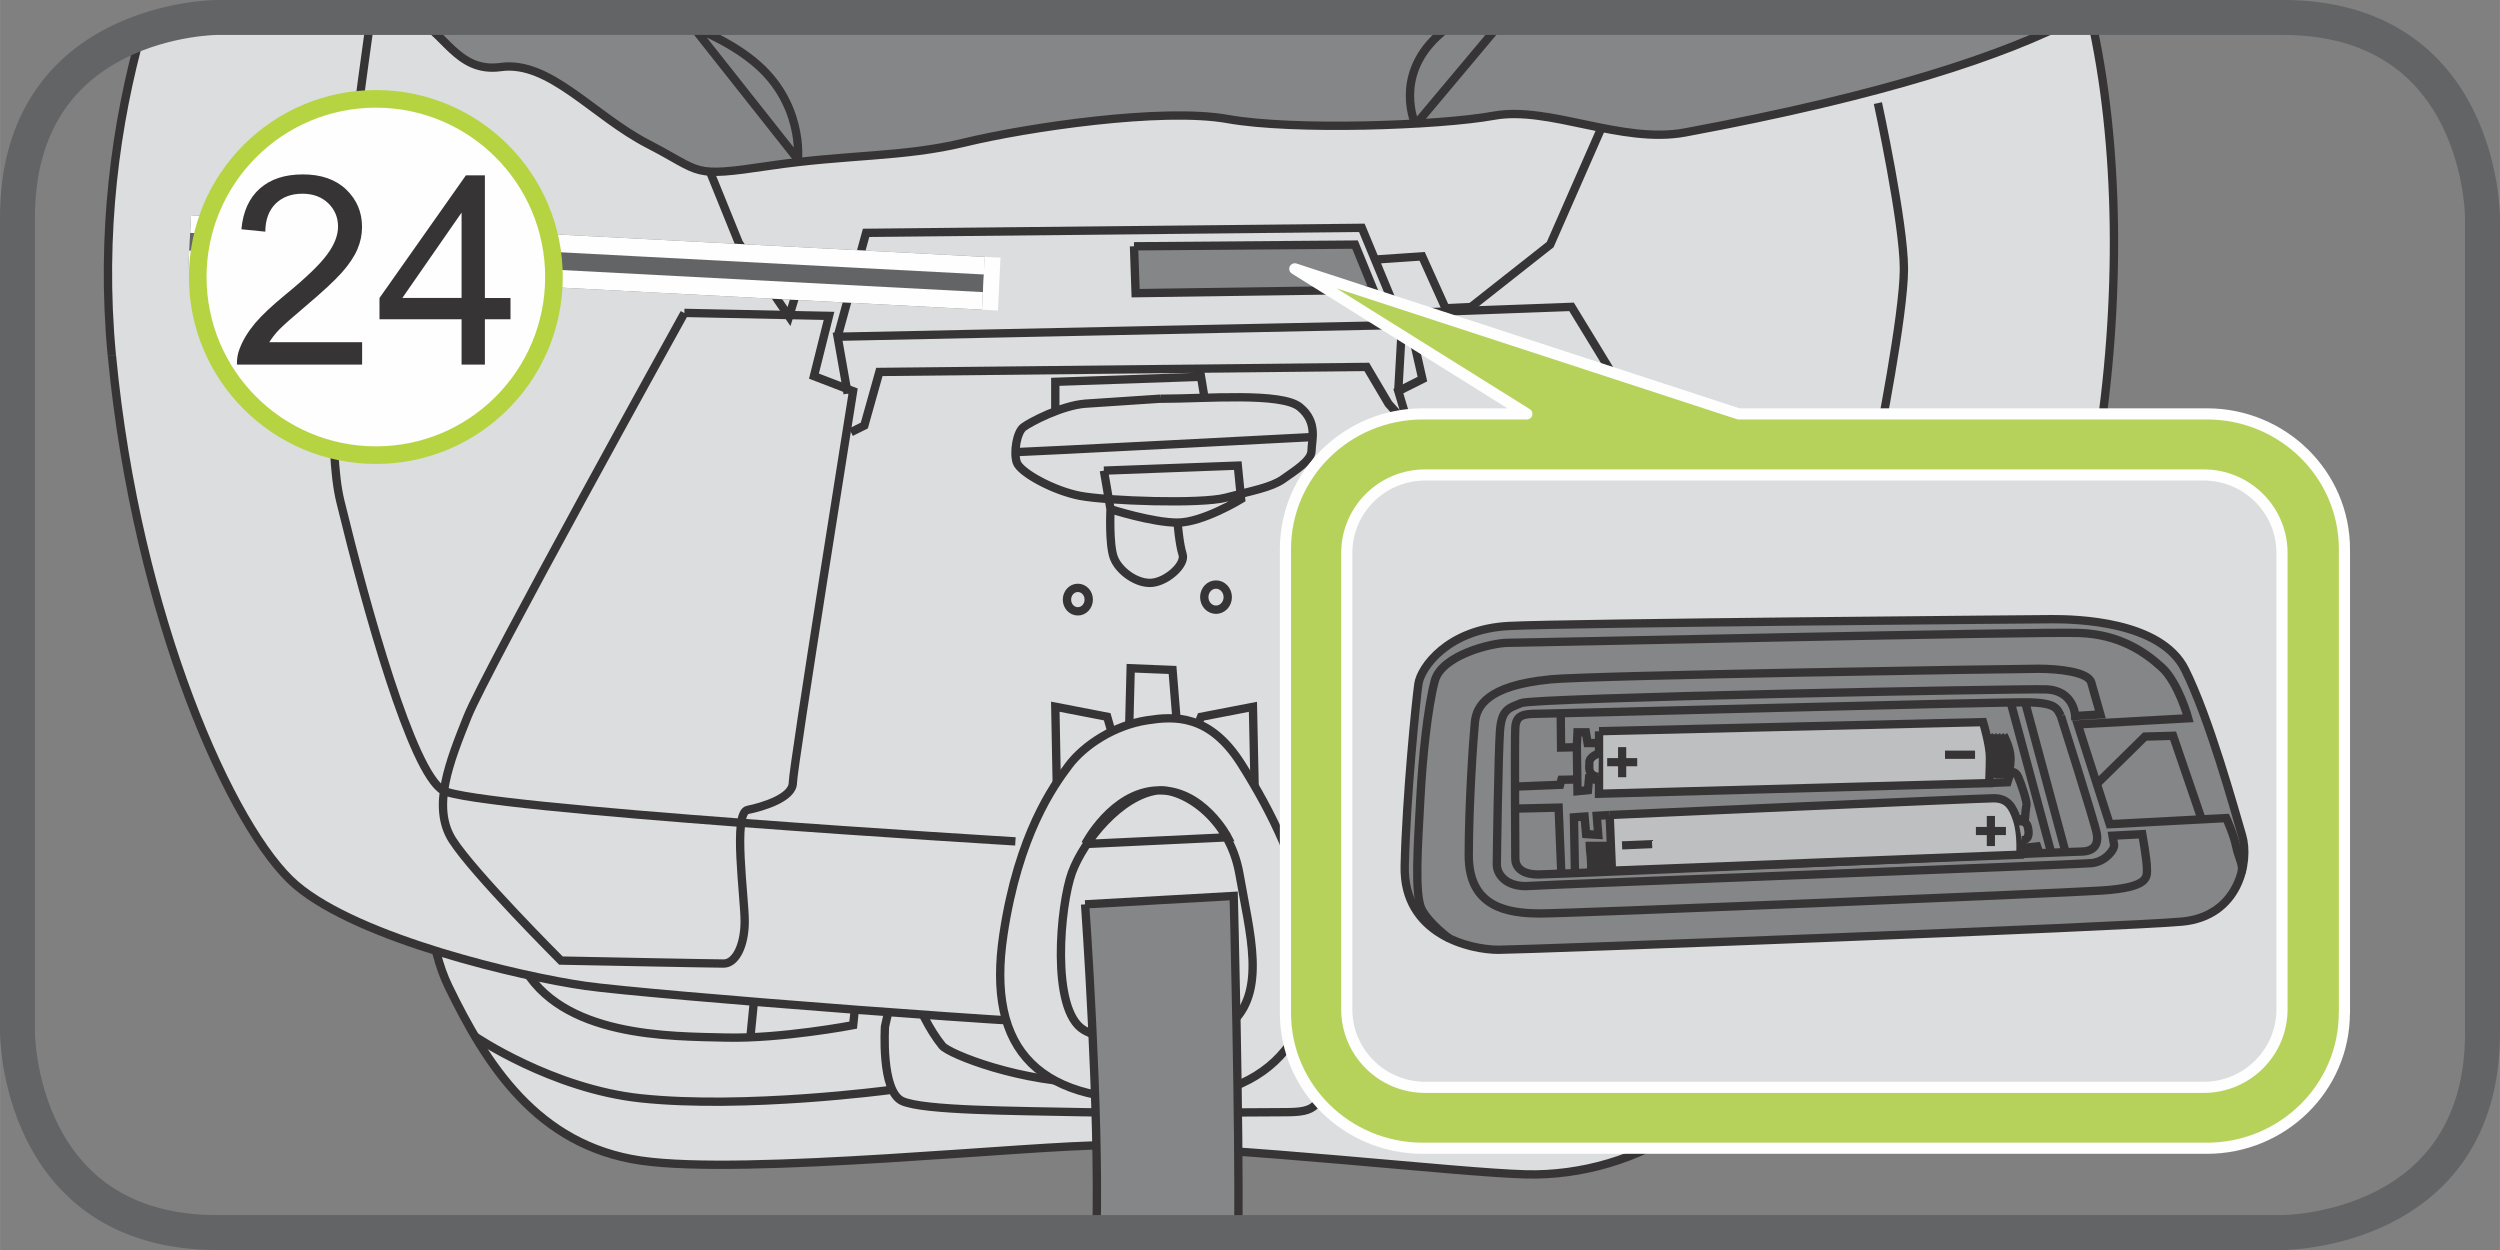 <?xml version="1.0" encoding="UTF-8"?>
<!DOCTYPE svg PUBLIC "-//W3C//DTD SVG 1.1//EN" "http://www.w3.org/Graphics/SVG/1.1/DTD/svg11.dtd">
<!-- Creator: CorelDRAW 2017 -->
<svg xmlns="http://www.w3.org/2000/svg" xml:space="preserve" width="25mm" height="12.5mm" version="1.1" style="shape-rendering:geometricPrecision; text-rendering:geometricPrecision; image-rendering:optimizeQuality; fill-rule:evenodd; clip-rule:evenodd"
viewBox="0 0 293.85 146.93"
 xmlns:xlink="http://www.w3.org/1999/xlink">
 <rect x="0" y="0" width="293.85" height="146.93" fill="#808080" stroke="none"/>
 <defs>
  <style type="text/css">
   <![CDATA[
    .str1 {stroke:#373435;stroke-width:0.98;stroke-miterlimit:10}
    .str0 {stroke:#373435;stroke-width:0.98;stroke-miterlimit:4}
    .str3 {stroke:#FEFEFE;stroke-width:1.31;stroke-miterlimit:4}
    .str4 {stroke:#636466;stroke-width:4.11;stroke-miterlimit:4}
    .str7 {stroke:#FEFEFE;stroke-width:6.22;stroke-miterlimit:4}
    .str8 {stroke:#B6D441;stroke-width:2.07;stroke-miterlimit:2.613}
    .str5 {stroke:#636466;stroke-width:6.22;stroke-linejoin:bevel;stroke-miterlimit:4}
    .str6 {stroke:#FEFEFE;stroke-width:2.07;stroke-linejoin:bevel;stroke-miterlimit:4}
    .str2 {stroke:#FEFEFE;stroke-width:1.31;stroke-linecap:round;stroke-linejoin:round;stroke-miterlimit:22.926}
    .fil1 {fill:none;fill-rule:nonzero}
    .fil7 {fill:#FEFEFE;fill-rule:nonzero}
    .fil4 {fill:#BDBFC1;fill-rule:nonzero}
    .fil5 {fill:#96989A;fill-rule:nonzero}
    .fil2 {fill:#848688;fill-rule:nonzero}
    .fil6 {fill:#373435;fill-rule:nonzero}
    .fil8 {fill:#373435;fill-rule:nonzero}
    .fil0 {fill:#DBDDDE;fill-rule:nonzero}
    .fil3 {fill:#B7D25B;fill-rule:nonzero}
   ]]>
  </style>
 </defs>
 <g id="Слой_x0020_1">
  <path class="fil0" d="M50.5 88.66c0,0 -2.21,18.19 2.21,27.29 4.42,9.1 10.37,18.68 22.61,20.47 12.24,1.79 46.38,-1.87 54.73,-1.79 15.47,0.16 41.29,3.21 49.3,3.41 12.92,0.32 26.86,-7.64 31.79,-23.39 3.67,-11.74 2.55,-29.56 2.55,-29.56l-163.19 3.57z"/>
  <path class="fil1 str0" d="M50.5 88.66c0,0 -2.21,18.19 2.21,27.29 4.42,9.1 10.37,18.68 22.61,20.47 12.24,1.79 46.38,-1.87 54.73,-1.79 15.47,0.16 41.29,3.21 49.3,3.41 12.92,0.32 26.86,-7.64 31.79,-23.39 3.67,-11.74 2.55,-29.56 2.55,-29.56l-163.19 3.57"/>
  <path class="fil1 str1" d="M104.56 128.13c0,0 -17,2.27 -29.24,0.97 -10.47,-1.11 -19.55,-7.31 -19.55,-7.31m100.29 6.5c0,0 20.06,3.41 29.91,1.79 9.86,-1.63 20.06,-5.68 23.46,-10.88m-48.79 -2.6l-3.91 0 0.33 4.38c0,0 -0.17,0.97 -1.02,5.04 -0.85,4.06 -1.36,4.71 -4.93,4.71 -3.57,0 -15.98,0.16 -23.97,0 -7.99,-0.17 -18.53,-0.17 -21.08,-1.3 -2.55,-1.14 -2.04,-8.77 -2.04,-8.77l1.02 -4.55 -4.1 -0.24m107.63 -23.47c0,0 -1.7,15.92 -6.46,21.11 -4.76,5.2 -8.5,10.4 -22.61,9.59 -14.11,-0.81 -18.36,-1.95 -18.36,-1.95l-0.34 -13.65m-59.16 0l-1.36 13c0,0 -8.5,1.62 -14.96,1.46 -6.46,-0.16 -19.45,0.04 -23.97,-8.61 -5.44,-10.4 -4.93,-22.58 -4.93,-22.58m31.79 31.02c0,0 0.68,-6.66 0.85,-9.42 0.17,-2.76 1.02,-7.8 1.02,-7.8m82.61 17.87c0,0 -0.34,-6.34 -0.34,-9.59 0,-3.25 -0.51,-8.44 -0.51,-8.44m-105.39 -3.09c0,0 -0.85,1.46 0.17,2.92 1.02,1.46 1.87,3.09 1.53,4.23 -0.34,1.14 -2.38,6.34 -0.68,6.98 1.7,0.65 21.25,0.81 21.25,0.81m84.14 0.49c0,0 17.51,0.49 19.72,0.32 2.21,-0.16 3.23,-1.14 2.72,-3.08 -0.51,-1.95 -0.34,-6.01 1.36,-7.96 1.7,-1.95 1.36,-7.14 1.36,-7.14m-128 2.11l4.08 11.53 14.96 -0.16m83.29 0.48l17.85 -0.48 3.4 -12.83m-38.98 6.98l1.7 5.85c0,0 -3.74,9.75 -6.63,11.05 -2.89,1.3 -11.73,3.9 -20.74,3.9 -9.01,0 -17.43,-3.46 -18.19,-4.39 -3.06,-3.74 -4.93,-10.56 -4.93,-10.56l2.89 -5.85 45.89 0m-48.78 5.85c0,0 17.56,1.3 24.53,1.14 6.97,-0.16 25.96,-1.14 25.96,-1.14"/>
  <path class="fil0" d="M13.15 41.8c2.93,30.81 14.17,55.84 21.61,62.21 7.43,6.37 26.59,10.81 34.03,11.87 7.44,1.06 55.56,4.82 65.47,4.82 9.91,0 39.3,-4.96 56.29,-7.79 17,-2.83 34.3,-8.83 38.04,-13.49 18.1,-22.52 23.9,-67.87 17.18,-97.38l-220.21 0c0,0 -4.14,0 -8.94,1.74 -2.94,10.54 -4.85,23.49 -3.47,38.01z"/>
  <path class="fil1 str0" d="M13.15 41.8c2.93,30.81 14.17,55.84 21.61,62.21 7.43,6.37 26.59,10.81 34.03,11.87 7.44,1.06 55.56,4.82 65.47,4.82 9.91,0 39.3,-4.96 56.29,-7.79 17,-2.83 34.3,-8.83 38.04,-13.49 18.1,-22.52 23.9,-67.87 17.18,-97.38m-229.16 1.74c-2.94,10.54 -4.85,23.49 -3.47,38.01"/>
  <path class="fil1 str1" d="M80.44 36.8c0,0 -23.37,42.13 -25.49,47.44 -2.12,5.31 -4.25,10.62 -1.77,14.51 2.48,3.9 12.75,14.16 12.75,14.16 0,0 17.7,0.35 19.12,0.35 1.42,0 2.48,-2.12 2.48,-4.96 0,-2.83 -1.42,-12.75 0.35,-13.1 1.77,-0.36 5.31,-1.42 5.31,-3.19 0,-1.77 7.08,-46.03 7.08,-46.03l-4.6 -1.77 1.77 -7.08 -17 -0.35m84.98 0l19.3 -0.71c0,0 19.29,31.51 22.48,37.53 3.19,6.02 10.62,18.41 7.08,21.95 -3.54,3.54 -9.91,13.45 -12.39,13.45 -2.48,0 -14.52,1.77 -16.64,1.77 -2.12,0 -3.89,-1.06 -3.18,-6.02 0.71,-4.95 1.06,-10.62 -0.71,-10.62 -1.77,0 -4.6,-3.54 -4.96,-6.37 -0.36,-2.84 -12.04,-41.78 -12.04,-41.78l2.83 -1.42 -1.77 -7.79"/>
  <polygon class="fil2" points="133.29,28.95 133.48,34.46 161.44,34.06 159.27,28.75 "/>
  <polyline class="fil1 str0" points="133.29,28.95 133.48,34.46 161.44,34.06 159.27,28.75 133.29,28.95 "/>
  <path class="fil1 str1" d="M164.35 46l0.44 -7.8 -66.34 1.38 1.18 6.69m0.39 4.53l1.57 -0.78 1.77 -6.3 57.29 -0.59 2.56 4.33 1.77 1.97m-28.54 -2.56c5.31,0 14.17,-0.79 16.34,0.98 2.17,1.77 1.38,3.94 1.38,5.12 0,1.18 -1.97,2.36 -3.35,3.35 -1.38,0.98 -3.74,1.38 -6.69,2.17 -2.95,0.79 -13.98,0.39 -17.13,-0.2 -3.15,-0.59 -7.09,-2.76 -7.48,-3.94 -0.39,-1.18 0,-3.55 0.79,-4.14 0.78,-0.59 4.53,-2.56 7.28,-2.76 2.76,-0.19 8.86,-0.59 8.86,-0.59m-6.69 8.46l15.74 -0.59 0.39 3.94c0,0 -4.52,2.76 -7.48,2.76 -2.95,0 -7.87,-1.58 -7.87,-1.58l-0.78 -4.53m-10.44 -2.17c0.99,0 34.84,-1.77 34.84,-1.77m-23.62 8.46c0,0 -0.2,4.13 0.39,5.71 0.59,1.58 2.76,3.15 4.53,2.95 1.77,-0.19 3.94,-2.16 3.55,-3.35 -0.39,-1.18 -0.59,-3.74 -0.59,-3.74m-14.37 -13.38l0 -3.15 17.13 -0.59 0.39 2.36m-17.32 47.05l-0.2 -10.63 6.1 1.18 0.79 2.76 1.77 -0.59 0.2 -7.87 4.92 0.2 0.59 7.28 1.97 0.2 0.79 -1.97 6.1 -1.18 0.2 9.45 -23.23 1.18m-25.79 -54.14l3.35 -12.2 58.27 -0.59 4.73 11.42m-84.62 -26.09l6.66 16.44 5.9 8.66 2.17 -7.09 6.1 0.2m60.44 0.2l5.71 -0.39 2.75 6.1 2.99 -0.14 9.31 -7.34 11.42 -26.01"/>
  <path class="fil2" d="M48.44 2.05c3.82,1.45 5.15,6.56 10.43,5.83 5.71,-0.79 10.83,5.71 17.32,9.06 6.5,3.35 4.92,3.94 14.17,2.56 9.26,-1.38 15.75,-0.98 23.03,-2.75 7.29,-1.77 23.23,-4.14 30.91,-2.76 7.68,1.38 24.8,0.79 31.3,-0.39 6.5,-1.18 14.99,3.36 22.47,1.97 23.42,-4.36 37.51,-9.04 46.04,-13.51l-195.67 0z"/>
  <path class="fil1 str0" d="M48.44 2.05c3.82,1.45 5.15,6.56 10.43,5.83 5.71,-0.79 10.83,5.71 17.32,9.06 6.5,3.35 4.92,3.94 14.17,2.56 9.26,-1.38 15.75,-0.98 23.03,-2.75 7.29,-1.77 23.23,-4.14 30.91,-2.76 7.68,1.38 24.8,0.79 31.3,-0.39 6.5,-1.18 14.99,3.36 22.47,1.97 23.42,-4.36 37.51,-9.04 46.04,-13.51"/>
  <path class="fil1 str1" d="M127.97 70.48c0,0.76 -0.57,1.38 -1.28,1.38 -0.71,0 -1.28,-0.61 -1.28,-1.38 0,-0.76 0.57,-1.38 1.28,-1.38 0.71,0 1.28,0.61 1.28,1.38m16.34 -0.29c0,0.82 -0.62,1.48 -1.38,1.48 -0.76,0 -1.38,-0.66 -1.38,-1.48 0,-0.82 0.61,-1.48 1.38,-1.48 0.76,0 1.38,0.66 1.38,1.48"/>
  <path class="fil2" d="M93.78 18.75c0,0 0.75,-6.7 -5.21,-11.54 -3.16,-2.57 -6.74,-3.88 -9.62,-5.15l1.64 0 13.2 16.69z"/>
  <path class="fil1 str0" d="M93.78 18.75c0,0 0.75,-6.7 -5.21,-11.54 -3.16,-2.57 -6.74,-3.88 -9.62,-5.15m1.64 0l13.2 16.69"/>
  <path class="fil2" d="M166.38 14.65c0,0 -2.61,-5.59 2.6,-10.42 1,-0.93 2.09,-1.62 3.22,-2.17l4.75 0 -10.57 12.6z"/>
  <path class="fil1 str0" d="M166.38 14.65c0,0 -2.61,-5.59 2.6,-10.42 1,-0.93 2.09,-1.62 3.22,-2.17m4.75 0l-10.57 12.6"/>
  <path class="fil0" d="M134.86 84.66c3.11,-0.47 7.29,-0.79 11.03,5.12 3.74,5.91 6.56,11.94 7.88,18.51 1.97,9.84 -1.39,19.98 -15.75,20.86 -15.95,0.99 -22.13,-5.65 -20.08,-19.29 1.77,-11.81 5.91,-17.52 7.68,-19.88 1.77,-2.36 5.32,-4.73 9.25,-5.32z"/>
  <path class="fil1 str0" d="M134.86 84.66c3.11,-0.47 7.29,-0.79 11.03,5.12 3.74,5.91 6.56,11.94 7.88,18.51 1.97,9.84 -1.39,19.98 -15.75,20.86 -15.95,0.99 -22.13,-5.65 -20.08,-19.29 1.77,-11.81 5.91,-17.52 7.68,-19.88 1.77,-2.36 5.32,-4.73 9.25,-5.32"/>
  <path class="fil1 str1" d="M136.04 92.92c2.74,-0.37 8.46,2.95 9.65,9.84 1.18,6.89 3.31,13.93 -1.19,17.71 -3.74,3.15 -13.88,2.54 -17.12,0.59 -3.94,-2.36 -2.75,-14.77 -1.38,-18.51 1.38,-3.74 5.71,-9.06 10.04,-9.64m-8.47 6.3l16.74 -0.79c0,0 -2.95,-5.71 -8.27,-5.51 -5.32,0.2 -8.47,6.3 -8.47,6.3"/>
  <path class="fil2" d="M127.54 106.3c0,0 1.74,24.39 1.33,38.57l16.67 0c0.18,-11.8 -0.53,-39.56 -0.53,-39.56l-17.47 0.99z"/>
  <path class="fil1 str0" d="M127.54 106.3c0,0 1.74,24.39 1.33,38.57m16.67 0c0.18,-11.8 -0.53,-39.56 -0.53,-39.56l-17.47 0.99"/>
  <path class="fil1 str1" d="M43.49 2.74c0,0 -6.55,43.61 -3.49,56.18 3.06,12.57 8.41,31.82 12.06,33.98 3.65,2.17 67.29,6 67.29,6m101.38 -86.78c0,0 3.06,14.09 3.06,19.49 0,5.39 -3.06,20.67 -3.06,20.67"/>
  <path class="fil3" d="M275.56 119.06c0,8.79 -7.24,15.91 -16.17,15.91l-56.81 0 -18.45 0 -16.88 0c-8.93,0 -16.16,-7.12 -16.16,-15.91l0 -17.74 0 -17.74 0 -19.02c0,-8.79 7.23,-15.91 16.16,-15.91l12.22 0 -27.28 -17.05 52.17 17.05 55.04 0c8.93,0 16.17,7.12 16.17,15.91l0 54.5z"/>
  <path class="fil1 str2" d="M275.56 119.06c0,8.79 -7.24,15.91 -16.17,15.91l-56.81 0 -18.45 0 -16.88 0c-8.93,0 -16.16,-7.12 -16.16,-15.91l0 -17.74 0 -17.74 0 -19.02c0,-8.79 7.23,-15.91 16.16,-15.91l12.22 0 -27.28 -17.05 52.17 17.05 55.04 0c8.93,0 16.17,7.12 16.17,15.91l0 54.5"/>
  <path class="fil0" d="M167.51 55.83c-5.09,0 -9.22,4.11 -9.22,9.17l0 0 0 53.63c0,5.07 4.13,9.17 9.22,9.17l0 0 91.51 0c5.09,0 9.21,-4.11 9.21,-9.17l0 0 0 -53.63c0,-5.07 -4.12,-9.17 -9.21,-9.17l0 0 -91.51 0z"/>
  <path class="fil2" d="M241.24 72.78c2.68,0 12.72,0.18 15.58,5.91 2.87,5.73 5.82,16.48 6.72,19.52 0.9,3.05 -0.36,9.5 -7.07,10.12 -6.72,0.63 -77.03,3.31 -80.34,3.31 -3.32,0 -11.2,-1.79 -11.02,-9.85 0.18,-8.06 1.34,-19.52 1.61,-21.4 0.27,-1.88 3.41,-6.45 10.66,-6.81 7.26,-0.36 63.86,-0.8 63.86,-0.8z"/>
  <path class="fil1 str0" d="M241.24 72.78c2.68,0 12.72,0.18 15.58,5.91 2.87,5.73 5.82,16.48 6.72,19.52 0.9,3.05 -0.36,9.5 -7.07,10.12 -6.72,0.63 -77.03,3.31 -80.34,3.31 -3.32,0 -11.2,-1.79 -11.02,-9.85 0.18,-8.06 1.34,-19.52 1.61,-21.4 0.27,-1.88 3.41,-6.45 10.66,-6.81 7.26,-0.36 63.86,-0.8 63.86,-0.8"/>
  <path class="fil1 str1" d="M182.13 79.86c5.1,-0.49 55.17,-1.25 57.5,-1.25 2.33,0 5.82,0.36 6.18,1.61 0.36,1.26 1.07,3.76 1.07,3.76l-2.96 0.18c0,0 -0.09,-3.05 -3.49,-3.13 -3.4,-0.09 -60.1,0.98 -61.62,1.61 -1.52,0.63 -2.33,0.71 -2.51,3.4 -0.18,2.69 -0.36,14.33 -0.36,15.59 0,1.25 1.25,2.69 3.76,2.51 2.51,-0.18 64.58,-2.51 66.19,-2.69 1.61,-0.18 2.69,-1.61 2.6,-2.15 -0.09,-0.53 -0.18,-1.07 -0.18,-1.07l3.5 -0.18c0,0 0.54,3.04 0.54,4.03 0,0.99 0.36,2.24 -5.37,2.6 -5.73,0.36 -62.07,2.69 -65.92,2.69 -3.85,0 -8.42,-0.72 -8.42,-6.81 0,-6.09 0.54,-13.88 0.72,-15.67 0.18,-1.79 1.34,-4.3 8.78,-5.02m60.1 4.3c-0.45,-0.81 -0.45,-1.52 -3.67,-1.61 -3.22,-0.09 -56.16,1.34 -57.86,1.34 -1.7,0 -2.5,0.18 -2.6,1.61 -0.09,1.43 0,14.51 0,15.4 0,0.9 0.63,1.88 2.69,1.88 2.06,0 62.34,-2.69 63.77,-2.69 1.44,0 2.15,-0.71 1.88,-2.15 -0.27,-1.43 -4.21,-13.79 -4.21,-13.79m21.23 18.36c0.27,-0.8 -0.36,-1.7 -0.63,-3.05 -0.27,-1.34 -1.16,-3.31 -1.16,-3.31l-13.7 0.72 -3.76 -11.73 12.99 -0.72c0,0 -1.16,-4.21 -3.13,-6 -1.97,-1.79 -4.93,-3.86 -9.67,-4.03 -4.75,-0.18 -65.29,1.16 -67.17,1.16 -1.88,0 -7.79,1.43 -8.6,4.48 -0.81,3.05 -1.44,8.86 -1.7,13.97 -0.27,5.1 -0.72,11.2 0.18,12.9 0.9,1.7 3.23,3.4 3.23,3.4m67.71 -27.67l4.66 17.28m-6.36 -17.28l4.66 17.28m5.64 -7.97l5.46 -5.37 3.31 -0.09 3.31 9.67"/>
  <path class="fil4" d="M187.95 85.95l45.14 -1.07c0,0 0.81,2.69 0.81,4.12 0,1.43 -0.09,3.05 -0.09,3.05l-45.86 1.25 0 -7.34z"/>
  <path class="fil1 str0" d="M187.95 85.95l45.14 -1.07c0,0 0.81,2.69 0.81,4.12 0,1.43 -0.09,3.05 -0.09,3.05l-45.86 1.25 0 -7.34"/>
  <path class="fil4" d="M189.2 95.8l0.27 6.54 48 -1.88c0,0 0.18,-2.33 -0.36,-4.03 -0.54,-1.7 -1.17,-2.6 -2.78,-2.6 -1.61,0 -45.14,1.97 -45.14,1.97z"/>
  <path class="fil1 str0" d="M189.2 95.8l0.27 6.54 48 -1.88c0,0 0.18,-2.33 -0.36,-4.03 -0.54,-1.7 -1.17,-2.6 -2.78,-2.6 -1.61,0 -45.14,1.97 -45.14,1.97"/>
  <path class="fil1 str1" d="M233.81 86.4c0,0 0.8,1.52 0.8,2.69 0,1.16 -0.26,2.33 -0.26,2.33m-0.12 -5.02c0,0 0.81,1.52 0.81,2.69 0,1.16 -0.27,2.33 -0.27,2.33m-0.11 -5.02c0,0 0.81,1.52 0.81,2.69 0,1.16 -0.27,2.33 -0.27,2.33m-0.11 -5.02c0,0 0.8,1.52 0.8,2.69 0,1.16 -0.27,2.33 -0.27,2.33m-0.11 -5.02c0,0 0.81,1.52 0.81,2.69 0,1.16 -0.27,2.33 -0.27,2.33m-47.47 7.52c0,0 0,0.8 0.09,1.43 0.09,0.63 0.09,1.97 0.09,1.97m-0.61 -3.4c0,0 0,0.8 0.09,1.43 0.09,0.63 0.09,1.97 0.09,1.97m-0.61 -3.4c0,0 0,0.8 0.09,1.43 0.09,0.63 0.09,1.97 0.09,1.97m-0.61 -3.4c0,0 0,0.8 0.09,1.43 0.09,0.63 0.09,1.97 0.09,1.97m-0.61 -3.4c0,0 0,0.8 0.09,1.43 0.09,0.63 0.09,1.97 0.09,1.97"/>
  <path class="fil5" d="M237.24 96.5c0.03,0.12 0.9,-0.2 1.12,0.74 0.32,1.4 -0.38,1.52 -0.7,1.52l-0.42 -2.26z"/>
  <path class="fil1 str1" d="M237.24 96.5c0.03,0.12 0.9,-0.2 1.12,0.74 0.32,1.4 -0.38,1.52 -0.7,1.52m-3.85 -6.72l2.15 -0.09 0.36 -1.16c0,0 0.53,-0.27 0.9,0.53 0.36,0.81 1.07,2.96 0.98,3.31 -0.09,0.36 -0.18,1.53 -0.18,1.53l-0.9 0.27m-47.92 -0.63l-1.52 0.09 0.18 2.24 -1.43 -0.09 -0.18 -2.06 -1.25 0.09 0.12 6.44"/>
  <path class="fil5" d="M187.89 91.32c-1.4,-0.17 -1.04,-1.34 -1.07,-1.6 -0.09,-0.81 1.11,-1.15 1.11,-1.15l-0.04 2.76z"/>
  <path class="fil1 str1" d="M187.89 91.32c-1.4,-0.17 -1.04,-1.34 -1.07,-1.6 -0.09,-0.81 1.11,-1.15 1.11,-1.15m-0.06 -1.23l-1.26 0 -0.2 -1.26 -0.99 0 -0.08 1.62 0.08 5.3 1.23 -0.12 0.12 -1.34 1.18 0.17m-2.56 -3.88l-1.9 0.04 -0.04 -3.87m1.94 7.62l-1.86 0.04 -0.16 0.59 -5.02 0.2m5.17 10.23l-0.32 -7.75 -5.22 0.12m60.38 5.31l-0.04 -0.75 1.12 -0.12 0.23 0.66"/>
  <polygon class="fil6" points="192.44,90.07 188.91,90.07 188.91,89.11 192.44,89.11 "/>
  <polygon class="fil6" points="232.15,89.2 228.62,89.2 228.62,88.23 232.15,88.23 "/>
  <polygon class="fil6" points="190.19,87.82 191.15,87.82 191.15,91.36 190.19,91.36 "/>
  <polygon class="fil6" points="235.78,98.16 232.25,98.16 232.25,97.2 235.78,97.2 "/>
  <polygon class="fil6" points="233.53,95.91 234.49,95.91 234.49,99.45 233.53,99.45 "/>
  <polygon class="fil6" points="194.21,99.7 190.68,99.85 190.64,98.89 194.17,98.74 "/>
  <path class="fil1 str3" d="M268.23 118.64c0,5.06 -4.12,9.17 -9.21,9.17l-91.51 0c-5.08,0 -9.21,-4.11 -9.21,-9.17l0 -53.64c0,-5.06 4.13,-9.17 9.21,-9.17l91.51 0c5.09,0 9.21,4.1 9.21,9.17l0 53.64"/>
  <path class="fil1 str4" d="M25.56 2.05c0,0 -23.51,0 -23.51,23.51l0 95.81c0,0 0,23.51 23.51,23.51l242.73 0c0,0 23.51,0 23.51,-23.51l0 -95.81c0,0 0,-23.51 -23.51,-23.51l-242.73 0z"/>
  <line class="fil1 str5" x1="115.59" y1="33.3" x2="22.29" y2= "28.41" />
  <line class="fil1 str6" x1="115.48" y1="35.37" x2="22.18" y2= "30.48" />
  <line class="fil1 str6" x1="115.7" y1="31.23" x2="22.4" y2= "26.34" />
  <line class="fil1 str7" x1="115.59" y1="33.3" x2="117.45" y2= "33.39" />
  <path class="fil7" d="M65.11 32.56c0,11.56 -9.36,20.94 -20.93,20.94 -11.56,0 -20.94,-9.38 -20.94,-20.94 0,-11.56 9.38,-20.94 20.94,-20.94 11.57,0 20.93,9.39 20.93,20.94z"/>
  <path class="fil1 str8" d="M65.11 32.56c0,11.56 -9.36,20.94 -20.93,20.94 -11.56,0 -20.94,-9.38 -20.94,-20.94 0,-11.56 9.38,-20.94 20.94,-20.94 11.57,0 20.93,9.39 20.93,20.94z"/>
  <path class="fil8" d="M42.56 40.23l0 2.63 -14.71 0c-0.03,-0.66 0.08,-1.29 0.32,-1.89 0.38,-1 0.98,-1.99 1.8,-2.97 0.82,-0.97 2.02,-2.09 3.58,-3.37 2.42,-1.98 4.05,-3.55 4.9,-4.72 0.86,-1.16 1.28,-2.25 1.28,-3.28 0,-1.08 -0.39,-2 -1.16,-2.75 -0.78,-0.74 -1.79,-1.11 -3.03,-1.11 -1.31,0 -2.37,0.4 -3.16,1.18 -0.79,0.79 -1.19,1.89 -1.2,3.28l-2.81 -0.28c0.19,-2.1 0.92,-3.69 2.18,-4.8 1.25,-1.1 2.93,-1.65 5.05,-1.65 2.14,0 3.84,0.59 5.08,1.77 1.24,1.19 1.87,2.65 1.87,4.41 0,0.89 -0.18,1.77 -0.55,2.63 -0.37,0.86 -0.98,1.77 -1.82,2.72 -0.85,0.95 -2.25,2.26 -4.21,3.91 -1.64,1.38 -2.69,2.32 -3.16,2.8 -0.47,0.49 -0.85,0.99 -1.16,1.48l10.92 0zm11.69 2.63l0 -5.33 -9.65 0 0 -2.5 10.16 -14.42 2.23 0 0 14.42 3.01 0 0 2.5 -3.01 0 0 5.33 -2.73 0zm0 -7.84l0 -10.03 -6.96 10.03 6.96 0z"/>
 </g>
</svg>
